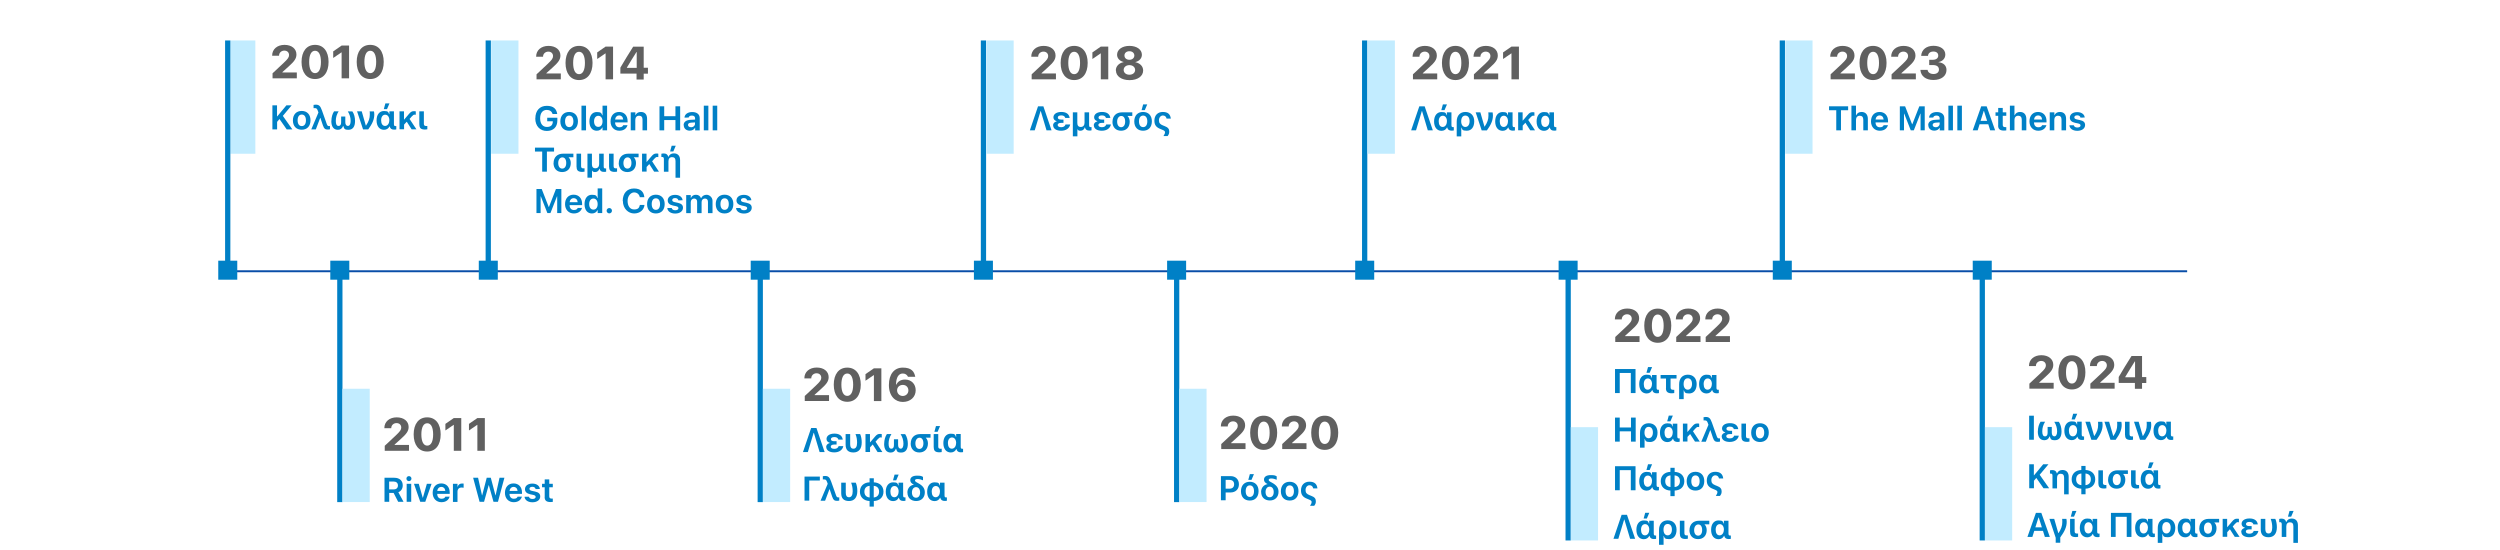 <svg viewBox="0 0 3182 700" version="1.1" xmlns="http://www.w3.org/2000/svg" id="Layer_1">
  
  <defs>
    <style>
      .st0 {
        fill: #094ea8;
      }

      .st1 {
        fill: #606060;
      }

      .st2 {
        fill: #0080c6;
      }

      .st3 {
        fill: #c2ecff;
      }
    </style>
  </defs>
  <rect height="144.2" width="31.8" y="51.5" x="293.2" class="st3"></rect>
  <g>
    <path d="M346.9,93.3l14-13.1c5.6-5.3,7-7.3,7-10.1h0c0-3.4-2.4-5.7-6-5.7s-6.7,2.6-6.7,6.3v.2h-8.8v-.2c0-8.1,6.5-13.6,15.7-13.6s15.2,5,15.2,12.2h0c0,5.1-2.5,8.7-9.9,15.3l-7.9,7.1v.5h18.3v7.5h-30.9v-6.5Z" class="st1"></path>
    <path d="M383.8,78.9h0c0-13.5,6.5-21.8,17.2-21.8s17.2,8.3,17.2,21.7h0c0,13.5-6.5,21.8-17.2,21.8s-17.2-8.4-17.2-21.8ZM408.5,78.9h0c0-9.1-2.7-14.3-7.5-14.3s-7.5,5.2-7.5,14.2h0c0,9.1,2.7,14.3,7.5,14.3s7.5-5.2,7.5-14.3Z" class="st1"></path>
    <path d="M434.8,66.7h-.3l-10.4,7.1v-8.4l10.7-7.4h9.5v41.7h-9.5v-33Z" class="st1"></path>
    <path d="M454,78.9h0c0-13.5,6.5-21.8,17.2-21.8s17.2,8.3,17.2,21.7h0c0,13.5-6.5,21.8-17.2,21.8s-17.2-8.4-17.2-21.8ZM478.8,78.9h0c0-9.1-2.7-14.3-7.5-14.3s-7.5,5.2-7.5,14.2h0c0,9.1,2.7,14.3,7.5,14.3s7.5-5.2,7.5-14.3Z" class="st1"></path>
  </g>
  <g>
    <path d="M346.6,134.1h6v14h.3l11.6-14h6.7l-11.2,13.4,12.1,17.2h-7.2l-9.2-13.2-3,3.6v9.6h-6v-30.6Z" class="st2"></path>
    <path d="M372.8,153.2h0c0-7.4,4.4-12,11.2-12s11.2,4.5,11.2,11.9h0c0,7.5-4.3,12-11.2,12s-11.2-4.5-11.2-11.9ZM389.4,153.2h0c0-4.7-2-7.4-5.3-7.4s-5.3,2.7-5.3,7.3h0c0,4.7,2,7.4,5.3,7.4s5.3-2.7,5.3-7.3Z" class="st2"></path>
    <path d="M411.2,160.2l-3.4-10.1h-.3l-5.5,14.6h-5.8l9.1-21.5-.8-2.3c-1-2.6-1.6-3.3-3.9-3.3s-1.1,0-1.5.2v-4.3c.7-.2,1.8-.3,2.7-.3,4.2,0,5.9,1.5,8,7.4l6.2,17.5c.7,1.8,1.4,2.4,2.7,2.4s.9,0,1.3-.2v4.3c-.7.2-1.6.3-2.7.3-3.3,0-4.9-1.1-6-4.7Z" class="st2"></path>
    <path d="M421.8,153.9h0c0-4.6,1.3-9.1,3.4-12.2h5.8c-2.4,3.8-3.6,7.8-3.6,12.2h0c0,4.3,1.1,6.4,3.5,6.4s3.3-1.8,3.3-4.7v-7.3h5.3v7.3c0,2.9,1.3,4.7,3.3,4.7s3.5-2,3.5-6.3h0c0-4.4-1.2-8.4-3.6-12.2h5.8c2.2,3.1,3.4,7.6,3.4,12.2h0c0,7.2-2.9,11.2-8.4,11.2s-5.3-1.6-6.6-4.9h-.2c-1.2,3.4-3.6,4.9-6.6,4.9-5.5,0-8.4-4-8.4-11.2Z" class="st2"></path>
    <path d="M454.4,141.7h6l5.2,18.1h.3c3.4-5.1,4.8-9.1,4.8-14.1s-.1-2.6-.3-3.9h5.6c.2,1.2.4,2.6.4,3.9,0,6.1-2.3,11.6-7.7,19h-6.6l-7.6-22.9Z" class="st2"></path>
    <path d="M479.3,153.2h0c0-7.3,3.7-11.9,9.4-11.9s5.5,1.5,6.6,4h.3v-3.6h5.8v16.2c0,2,.6,2.6,1.9,2.6s.8,0,1.1-.1v4.3c-.5.2-1.7.3-2.8.3-3,0-4.8-1.2-5.5-3.7v-.4h-.4c-1.1,2.6-3.7,4.3-6.9,4.3-5.8,0-9.5-4.5-9.5-11.9ZM495.6,153.2h0c0-4.3-2.1-7.2-5.3-7.2s-5.2,2.8-5.2,7.1h0c0,4.5,1.9,7.2,5,7.2s5.4-2.9,5.4-7.1ZM488.5,138.9l2-7.3h5.2l-3.1,7.3h-4.1Z" class="st2"></path>
    <path d="M508.4,141.7h5.8v10.5h.2l5.9-6.9c2.4-2.9,3.9-3.8,6.4-3.8s1.8.1,2.5.3v4.3c-.3,0-.9-.2-1.4-.2-1.3,0-2.1.5-3.8,2.4l-2.7,3.1,8.7,13.2h-6.1l-6.2-9.7-3.4,3.7v5.9h-5.8v-22.9Z" class="st2"></path>
    <path d="M533.7,158.6v-16.9h5.8v15.8c0,2,.8,2.9,2.9,2.9s1,0,1.5-.1v4.3c-.7.1-1.7.3-2.8.3-5.3,0-7.3-1.8-7.3-6.3Z" class="st2"></path>
  </g>
  <g>
    <path d="M489.7,567.4l14-13.1c5.6-5.3,7-7.3,7-10.1h0c0-3.4-2.4-5.7-6-5.7s-6.7,2.6-6.7,6.3v.2h-8.8v-.2c0-8.1,6.5-13.6,15.7-13.6s15.2,5,15.2,12.2h0c0,5.1-2.5,8.7-9.9,15.3l-7.9,7.1v.5h18.3v7.5h-30.9v-6.5Z" class="st1"></path>
    <path d="M526.5,553h0c0-13.5,6.5-21.8,17.2-21.8s17.2,8.3,17.2,21.7h0c0,13.5-6.5,21.8-17.2,21.8s-17.2-8.4-17.2-21.8ZM551.3,553h0c0-9.1-2.7-14.3-7.5-14.3s-7.5,5.2-7.5,14.2h0c0,9.1,2.7,14.3,7.5,14.3s7.5-5.2,7.5-14.3Z" class="st1"></path>
    <path d="M577.6,540.8h-.3l-10.4,7.1v-8.4l10.7-7.4h9.5v41.7h-9.5v-33Z" class="st1"></path>
    <path d="M607.6,540.8h-.3l-10.4,7.1v-8.4l10.7-7.4h9.5v41.7h-9.5v-33Z" class="st1"></path>
  </g>
  <g>
    <path d="M489.3,608.1h12.5c6.8,0,10.8,3.7,10.8,9.7h0c0,4.1-2.1,7.4-5.6,8.7l6.6,12.2h-6.8l-5.8-11.3h-5.6v11.3h-6v-30.6ZM501.2,622.9c3.3,0,5.3-1.9,5.3-5h0c0-3.1-2.1-5-5.4-5h-5.8v10h5.9Z" class="st2"></path>
    <path d="M517.3,609.2c0-1.8,1.4-3.2,3.2-3.2s3.2,1.4,3.2,3.2-1.4,3.2-3.2,3.2-3.2-1.4-3.2-3.2ZM517.6,615.8h5.8v22.9h-5.8v-22.9Z" class="st2"></path>
    <path d="M526.8,615.8h6.2l5,17.6h.3l5-17.6h6l-8,22.9h-6.4l-8-22.9Z" class="st2"></path>
    <path d="M550.7,627.3h0c0-7.3,4.3-12,10.9-12s10.8,4.6,10.8,11.5v1.8h-15.9c0,3.9,2.2,6.2,5.5,6.2s4.3-1.4,4.8-2.6h0c0-.1,5.4-.1,5.4-.1v.2c-.8,3.2-3.9,6.9-10.3,6.9s-11.2-4.6-11.2-11.9ZM556.5,624.9h10.3c-.4-3.5-2.4-5.2-5.1-5.2-2.7,0-4.8,1.8-5.2,5.2Z" class="st2"></path>
    <path d="M576.5,615.8h5.8v3.8h.2c.7-2.6,2.7-4.2,5.6-4.2s1.5.1,2,.3v5.1c-.7-.2-1.5-.3-2.5-.3-3.3,0-5.3,2-5.3,5.3v13.1h-5.8v-22.9Z" class="st2"></path>
    <path d="M602.3,608.1h6.2l5,22.4h.2l5.8-22.4h5.2l5.9,22.4h.2l5-22.4h6.2l-8.2,30.6h-5.7l-5.9-21.2h-.2l-5.9,21.2h-5.7l-8.2-30.6Z" class="st2"></path>
    <path d="M642.7,627.3h0c0-7.3,4.3-12,10.9-12s10.8,4.6,10.8,11.5v1.8h-15.9c0,3.9,2.2,6.2,5.5,6.2s4.3-1.4,4.8-2.6h0c0-.1,5.4-.1,5.4-.1v.2c-.8,3.2-3.9,6.9-10.3,6.9s-11.2-4.6-11.2-11.9ZM648.5,624.9h10.3c-.4-3.5-2.4-5.2-5.1-5.2-2.7,0-4.8,1.8-5.2,5.2Z" class="st2"></path>
    <path d="M667.5,632.3h0c0-.1,5.7-.1,5.7-.1h0c.5,1.8,1.9,2.9,4.5,2.9s4.1-1,4.1-2.6h0c0-1.3-.9-2.1-3.2-2.6l-3.8-.8c-4.4-1-6.6-3.1-6.6-6.5h0c0-4.3,3.8-7.1,9.4-7.1s9.3,3,9.5,6.9h0c0,.1-5.4.1-5.4.1h0c-.3-1.7-1.7-2.9-4.1-2.9s-3.7,1-3.7,2.6h0c0,1.3.9,2.1,3.2,2.6l3.8.8c4.7,1,6.7,2.9,6.7,6.3h0c0,4.5-4.1,7.4-9.9,7.4s-9.6-2.8-10.1-6.9Z" class="st2"></path>
    <path d="M693.3,632.5v-12.3h-3.4v-4.4h3.4v-5.6h5.8v5.6h4.5v4.4h-4.5v11.4c0,2.2.9,3,3,3s1.1,0,1.5-.1v4.3c-.7.1-1.7.2-2.9.2-5.2,0-7.5-1.9-7.5-6.5Z" class="st2"></path>
  </g>
  <g>
    <path d="M1024.3,504l14-13.1c5.6-5.3,7-7.3,7-10.1h0c0-3.4-2.4-5.7-6-5.7s-6.7,2.6-6.7,6.3v.2h-8.8v-.2c0-8.1,6.5-13.6,15.7-13.6s15.2,5,15.2,12.2h0c0,5.1-2.5,8.7-9.9,15.3l-7.9,7.1v.5h18.3v7.5h-30.9v-6.5Z" class="st1"></path>
    <path d="M1061.2,489.7h0c0-13.5,6.5-21.8,17.2-21.8s17.2,8.3,17.2,21.7h0c0,13.5-6.5,21.8-17.2,21.8s-17.2-8.4-17.2-21.8ZM1085.9,489.7h0c0-9.1-2.7-14.3-7.5-14.3s-7.5,5.2-7.5,14.2h0c0,9.1,2.7,14.3,7.5,14.3s7.5-5.2,7.5-14.3Z" class="st1"></path>
    <path d="M1112.3,477.5h-.3l-10.4,7.1v-8.4l10.7-7.4h9.5v41.7h-9.5v-33Z" class="st1"></path>
    <path d="M1131.4,490h0c0-13.8,6.8-22.1,17.7-22.1s14.5,4.9,15.8,11.5v.2c0,0-9.3,0-9.3,0v-.2c-1.1-2.3-3.3-4-6.5-4-5.7,0-8.2,5.5-8.6,12.7,0,.4,0,.9,0,1.4h.4c1.6-3.6,5.3-6.4,11-6.4,8.1,0,13.6,5.7,13.6,13.6h0c0,8.7-6.8,14.9-16.4,14.9s-17.7-7.3-17.7-21.5ZM1149,504c4,0,7.2-3,7.2-7h0c0-4.2-3-7.1-7.1-7.1s-7.3,2.9-7.3,6.9h0c0,4.1,3.2,7.2,7.2,7.2Z" class="st1"></path>
  </g>
  <g>
    <path d="M1032.3,544.8h6.9l10.4,30.6h-6.4l-7.3-24.5h-.3l-7.4,24.5h-6.2l10.4-30.6Z" class="st2"></path>
    <path d="M1051.5,569.2h0c0-2.6,1.5-4.5,4.6-5.3v-.3c-2.8-.8-4.1-2.6-4.1-4.9h0c0-4,3.9-6.8,10-6.8s9.8,2.5,10.6,7.3v.3s-5.6,0-5.6,0v-.2c-.6-2-2.2-3-5.1-3s-4.3,1.1-4.3,2.7h0c0,1.6,1.3,2.6,4.3,2.6h2.9v4.2h-2.9c-3,0-4.5,1.1-4.5,2.7h0c0,1.8,1.7,2.8,4.6,2.8s4.7-1.3,5.3-3.2v-.3h6v.3c-1,4.6-5.2,7.7-11.5,7.7s-10.1-2.8-10.1-6.7Z" class="st2"></path>
    <path d="M1076.3,566.1v-13.6h5.8v13c0,3.7,1.3,5.6,4.2,5.6s4.6-2.6,4.6-7.6h0c0-4.1-.6-7.4-2-11h5.9c1.3,2.8,2,6.7,2,10.6h0c0,8.4-3.9,12.8-10.6,12.8s-9.9-3.4-9.9-9.8Z" class="st2"></path>
    <path d="M1101.5,552.5h5.8v10.5h.2l5.9-6.9c2.4-2.9,3.9-3.8,6.4-3.8s1.8.1,2.5.3v4.3c-.3,0-.9-.2-1.4-.2-1.3,0-2.1.5-3.8,2.4l-2.7,3.1,8.7,13.2h-6.1l-6.2-9.7-3.4,3.7v5.9h-5.8v-22.9Z" class="st2"></path>
    <path d="M1125.4,564.7h0c0-4.6,1.3-9.1,3.4-12.2h5.8c-2.4,3.8-3.6,7.8-3.6,12.2h0c0,4.3,1.1,6.4,3.5,6.4s3.3-1.8,3.3-4.7v-7.3h5.3v7.3c0,2.9,1.3,4.7,3.3,4.7s3.5-2,3.5-6.3h0c0-4.4-1.2-8.4-3.6-12.2h5.8c2.2,3.1,3.4,7.6,3.4,12.2h0c0,7.2-2.9,11.2-8.4,11.2s-5.3-1.6-6.6-4.9h-.2c-1.2,3.4-3.6,4.9-6.6,4.9-5.5,0-8.4-4-8.4-11.2Z" class="st2"></path>
    <path d="M1159.2,564.4h0c0-7.2,4.7-11.9,11.9-11.9h13.3v4.6h-6v.2c1.7,1.5,2.7,4.2,2.7,7.1h0c0,7-4.3,11.5-11,11.5s-11-4.5-11-11.5ZM1175.3,564.2h0c0-4.4-1.9-7.1-4.9-7.1s-5.3,2.8-5.3,7.2h0c0,4.4,2,7.1,5.1,7.1s5.1-2.7,5.1-7.1Z" class="st2"></path>
    <path d="M1188.4,569.4v-16.9h5.8v15.8c0,2,.8,2.9,2.9,2.9s1,0,1.5-.1v4.3c-.7.1-1.7.3-2.8.3-5.3,0-7.3-1.8-7.3-6.3ZM1189.3,549.6l2-7.3h5.2l-3.1,7.3h-4.1Z" class="st2"></path>
    <path d="M1200.7,563.9h0c0-7.3,3.7-11.9,9.4-11.9s5.5,1.5,6.6,4h.3v-3.6h5.8v16.2c0,2,.6,2.6,1.9,2.6s.8,0,1.1-.1v4.3c-.5.2-1.7.3-2.8.3-3,0-4.8-1.2-5.5-3.7v-.4h-.4c-1.1,2.6-3.7,4.3-6.9,4.3-5.8,0-9.5-4.5-9.5-11.9ZM1217,564h0c0-4.3-2.1-7.2-5.3-7.2s-5.2,2.8-5.2,7.1h0c0,4.5,1.9,7.2,5,7.2s5.4-2.9,5.4-7.1Z" class="st2"></path>
    <path d="M1024,637.2v-30.6h19.5v5h-13.5v25.6h-6Z" class="st2"></path>
    <path d="M1059.4,632.8l-3.4-10.1h-.3l-5.5,14.6h-5.8l9.1-21.5-.8-2.3c-1-2.6-1.6-3.3-3.9-3.3s-1.1,0-1.5.2v-4.3c.7-.2,1.8-.3,2.7-.3,4.2,0,5.9,1.5,8,7.4l6.2,17.5c.7,1.8,1.4,2.4,2.7,2.4s.9,0,1.3-.2v4.3c-.7.2-1.6.3-2.7.3-3.3,0-4.9-1.1-6-4.7Z" class="st2"></path>
    <path d="M1070.7,627.9v-13.6h5.8v13c0,3.7,1.3,5.6,4.2,5.6s4.6-2.6,4.6-7.6h0c0-4.1-.6-7.4-2-11h5.9c1.3,2.8,2,6.7,2,10.6h0c0,8.4-3.9,12.8-10.6,12.8s-9.9-3.4-9.9-9.8Z" class="st2"></path>
    <path d="M1106.8,637.7c-7.3-.3-12.3-4.8-12.3-11.9h0c0-7.4,5.2-11.7,12.3-11.9v-5.2h5.4v5.2c7.1.3,12.3,4.5,12.3,11.9h0c0,7.1-4.9,11.6-12.3,11.9v7.1h-5.4v-7.1ZM1106.9,618.4c-4.3.3-6.7,3-6.7,7.4h0c0,4.3,2.4,7,6.7,7.4v-14.8ZM1118.9,625.8h0c0-4.5-2.5-7.1-6.8-7.4v14.8c4.3-.4,6.8-3.1,6.8-7.4Z" class="st2"></path>
    <path d="M1127.4,625.8h0c0-7.3,3.7-11.9,9.4-11.9s5.5,1.5,6.6,4h.3v-3.6h5.8v16.2c0,2,.6,2.6,1.9,2.6s.8,0,1.1-.1v4.3c-.5.2-1.7.3-2.8.3-3,0-4.8-1.2-5.5-3.7v-.4h-.4c-1.1,2.6-3.7,4.3-6.9,4.3-5.8,0-9.5-4.5-9.5-11.9ZM1143.8,625.8h0c0-4.3-2.1-7.2-5.3-7.2s-5.2,2.8-5.2,7.1h0c0,4.5,1.9,7.2,5,7.2s5.4-2.9,5.4-7.1ZM1136.6,611.4l2-7.3h5.2l-3.1,7.3h-4.1Z" class="st2"></path>
    <path d="M1154.9,627h0c0-5.3,3.2-9.2,8.1-10.1v-.2c-3-1.4-4.4-3.1-4.4-5.6h0c0-3.6,3.2-5.7,8.5-5.7s5.8.6,7.7,1.6v4.3c-2.4-1-4.8-1.6-6.9-1.6s-3.3.6-3.3,1.8h0c0,1.1.8,1.8,4.1,3.5,5.9,3.2,8.4,6.6,8.4,11.7h0c0,6.6-4.4,11-11,11s-11.1-4.1-11.1-10.7ZM1171.1,626.8h0c0-4.2-2.1-6.8-5.2-6.8s-5.2,2.8-5.2,6.8h0c0,4.1,2,6.7,5.2,6.7s5.2-2.5,5.2-6.7Z" class="st2"></path>
    <path d="M1180.1,625.8h0c0-7.3,3.7-11.9,9.4-11.9s5.5,1.5,6.6,4h.3v-3.6h5.8v16.2c0,2,.6,2.6,1.9,2.6s.8,0,1.1-.1v4.3c-.5.2-1.7.3-2.8.3-3,0-4.8-1.2-5.5-3.7v-.4h-.4c-1.1,2.6-3.7,4.3-6.9,4.3-5.8,0-9.5-4.5-9.5-11.9ZM1196.4,625.8h0c0-4.3-2.1-7.2-5.3-7.2s-5.2,2.8-5.2,7.1h0c0,4.5,1.9,7.2,5,7.2s5.4-2.9,5.4-7.1Z" class="st2"></path>
  </g>
  <g>
    <path d="M2055.9,428.9l14-13.1c5.6-5.3,7-7.3,7-10.1h0c0-3.4-2.4-5.7-6-5.7s-6.7,2.6-6.7,6.3v.2h-8.8v-.2c0-8.1,6.5-13.6,15.7-13.6s15.2,5,15.2,12.2h0c0,5.1-2.5,8.7-9.9,15.3l-7.9,7.1v.5h18.3v7.5h-30.9v-6.5Z" class="st1"></path>
    <path d="M2092.8,414.6h0c0-13.5,6.5-21.8,17.2-21.8s17.2,8.3,17.2,21.7h0c0,13.5-6.5,21.8-17.2,21.8s-17.2-8.4-17.2-21.8ZM2117.5,414.6h0c0-9.1-2.7-14.3-7.5-14.3s-7.5,5.2-7.5,14.2h0c0,9.1,2.7,14.3,7.5,14.3s7.5-5.2,7.5-14.3Z" class="st1"></path>
    <path d="M2133.5,428.9l14-13.1c5.6-5.3,7-7.3,7-10.1h0c0-3.4-2.4-5.7-6-5.7s-6.7,2.6-6.7,6.3v.2h-8.8v-.2c0-8.1,6.5-13.6,15.7-13.6s15.2,5,15.2,12.2h0c0,5.1-2.5,8.7-9.9,15.3l-7.9,7.1v.5h18.3v7.5h-30.9v-6.5Z" class="st1"></path>
    <path d="M2171,428.9l14-13.1c5.6-5.3,7-7.3,7-10.1h0c0-3.4-2.4-5.7-6-5.7s-6.7,2.6-6.7,6.3v.2h-8.8v-.2c0-8.1,6.5-13.6,15.7-13.6s15.2,5,15.2,12.2h0c0,5.1-2.5,8.7-9.9,15.3l-7.9,7.1v.5h18.3v7.5h-30.9v-6.5Z" class="st1"></path>
  </g>
  <g>
    <path d="M2075.7,500.3v-25.6h-14.1v25.6h-6v-30.6h26.1v30.6h-6Z" class="st2"></path>
    <path d="M2086.4,488.8h0c0-7.3,3.7-11.9,9.4-11.9s5.5,1.5,6.6,4h.3v-3.6h5.8v16.2c0,2,.6,2.6,1.9,2.6s.8,0,1.1-.1v4.3c-.5.2-1.7.3-2.8.3-3,0-4.8-1.2-5.5-3.7v-.4h-.4c-1.1,2.6-3.7,4.3-6.9,4.3-5.8,0-9.5-4.5-9.5-11.9ZM2102.7,488.9h0c0-4.3-2.1-7.2-5.3-7.2s-5.2,2.8-5.2,7.1h0c0,4.5,1.9,7.2,5,7.2s5.4-2.9,5.4-7.1ZM2095.6,474.5l2-7.3h5.2l-3.1,7.3h-4.1Z" class="st2"></path>
    <path d="M2120.5,494.1v-12.3h-6.9v-4.5h20.3v4.5h-7.6v11.3c0,2,.9,3,3,3s1.3,0,1.7,0v4.2c-.7.1-1.8.3-3,.3-5.3,0-7.6-1.9-7.6-6.4Z" class="st2"></path>
    <path d="M2137.2,489.1c0-7.6,4.3-12.2,11.1-12.2s11.2,4.6,11.2,11.9h0c0,7.5-3.7,12-9.5,12s-5.6-1.5-6.8-4.1h-.2v11.3h-5.8v-18.8ZM2153.6,488.7h0c0-4.6-2.1-7.2-5.4-7.2s-5.3,2.7-5.3,7.4h0c0,4.4,2.2,7.1,5.3,7.1s5.4-2.7,5.4-7.3Z" class="st2"></path>
    <path d="M2162.6,488.8h0c0-7.3,3.7-11.9,9.4-11.9s5.5,1.5,6.6,4h.3v-3.6h5.8v16.2c0,2,.6,2.6,1.9,2.6s.8,0,1.1-.1v4.3c-.5.2-1.7.3-2.8.3-3,0-4.8-1.2-5.5-3.7v-.4h-.4c-1.1,2.6-3.7,4.3-6.9,4.3-5.8,0-9.5-4.5-9.5-11.9ZM2178.9,488.9h0c0-4.3-2.1-7.2-5.3-7.2s-5.2,2.8-5.2,7.1h0c0,4.5,1.9,7.2,5,7.2s5.4-2.9,5.4-7.1Z" class="st2"></path>
    <path d="M2055.6,531.5h6v12.6h14.3v-12.6h6v30.6h-6v-13.1h-14.3v13.1h-6v-30.6Z" class="st2"></path>
    <path d="M2087.4,550.9c0-7.6,4.3-12.2,11.1-12.2s11.2,4.6,11.2,11.9h0c0,7.5-3.7,12-9.5,12s-5.6-1.5-6.8-4.1h-.2v11.3h-5.8v-18.8ZM2103.8,550.5h0c0-4.6-2.1-7.2-5.4-7.2s-5.3,2.7-5.3,7.4h0c0,4.4,2.2,7.1,5.3,7.1s5.4-2.7,5.4-7.3Z" class="st2"></path>
    <path d="M2112.8,550.7h0c0-7.3,3.7-11.9,9.4-11.9s5.5,1.5,6.6,4h.3v-3.6h5.8v16.2c0,2,.6,2.6,1.9,2.6s.8,0,1.1-.1v4.3c-.5.2-1.7.3-2.8.3-3,0-4.8-1.2-5.5-3.7v-.4h-.4c-1.1,2.6-3.7,4.3-6.9,4.3-5.8,0-9.5-4.5-9.5-11.9ZM2129.1,550.7h0c0-4.3-2.1-7.2-5.3-7.2s-5.2,2.8-5.2,7.1h0c0,4.5,1.9,7.2,5,7.2s5.4-2.9,5.4-7.1ZM2122,536.3l2-7.3h5.2l-3.1,7.3h-4.1Z" class="st2"></path>
    <path d="M2141.9,539.2h5.8v10.5h.2l5.9-6.9c2.4-2.9,3.9-3.8,6.4-3.8s1.8.1,2.5.3v4.3c-.3,0-.9-.2-1.4-.2-1.3,0-2.1.5-3.8,2.4l-2.7,3.1,8.7,13.2h-6.1l-6.2-9.7-3.4,3.7v5.9h-5.8v-22.9Z" class="st2"></path>
    <path d="M2180.4,557.7l-3.4-10.1h-.3l-5.5,14.6h-5.8l9.1-21.5-.8-2.3c-1-2.6-1.6-3.3-3.9-3.3s-1.1,0-1.5.2v-4.3c.7-.2,1.8-.3,2.7-.3,4.2,0,5.9,1.5,8,7.4l6.2,17.5c.7,1.8,1.4,2.4,2.7,2.4s.9,0,1.3-.2v4.3c-.7.2-1.6.3-2.7.3-3.3,0-4.9-1.1-6-4.7Z" class="st2"></path>
    <path d="M2191.3,555.9h0c0-2.6,1.5-4.5,4.6-5.3v-.3c-2.8-.8-4.1-2.6-4.1-4.9h0c0-4,3.9-6.8,10-6.8s9.8,2.5,10.6,7.3v.3s-5.6,0-5.6,0v-.2c-.6-2-2.2-3-5.1-3s-4.3,1.1-4.3,2.7h0c0,1.6,1.3,2.6,4.3,2.6h2.9v4.2h-2.9c-3,0-4.5,1.1-4.5,2.7h0c0,1.8,1.7,2.8,4.6,2.8s4.7-1.3,5.3-3.2v-.3h6v.3c-1,4.6-5.2,7.7-11.5,7.7s-10.1-2.8-10.1-6.7Z" class="st2"></path>
    <path d="M2216.5,556.1v-16.9h5.8v15.8c0,2,.8,2.9,2.9,2.9s1,0,1.5-.1v4.3c-.7.1-1.7.3-2.8.3-5.3,0-7.3-1.8-7.3-6.3Z" class="st2"></path>
    <path d="M2228.9,550.7h0c0-7.4,4.4-12,11.2-12s11.2,4.5,11.2,11.9h0c0,7.5-4.3,12-11.2,12s-11.2-4.5-11.2-11.9ZM2245.5,550.7h0c0-4.7-2-7.4-5.3-7.4s-5.3,2.7-5.3,7.3h0c0,4.7,2,7.4,5.3,7.4s5.3-2.7,5.3-7.3Z" class="st2"></path>
    <path d="M2075.7,624v-25.6h-14.1v25.6h-6v-30.6h26.1v30.6h-6Z" class="st2"></path>
    <path d="M2086.4,612.5h0c0-7.3,3.7-11.9,9.4-11.9s5.5,1.5,6.6,4h.3v-3.6h5.8v16.2c0,2,.6,2.6,1.9,2.6s.8,0,1.1-.1v4.3c-.5.2-1.7.3-2.8.3-3,0-4.8-1.2-5.5-3.7v-.4h-.4c-1.1,2.6-3.7,4.3-6.9,4.3-5.8,0-9.5-4.5-9.5-11.9ZM2102.7,612.5h0c0-4.3-2.1-7.2-5.3-7.2s-5.2,2.8-5.2,7.1h0c0,4.5,1.9,7.2,5,7.2s5.4-2.9,5.4-7.1ZM2095.6,598.2l2-7.3h5.2l-3.1,7.3h-4.1Z" class="st2"></path>
    <path d="M2126.1,624.4c-7.3-.3-12.3-4.8-12.3-11.9h0c0-7.4,5.2-11.7,12.3-11.9v-5.2h5.4v5.2c7.1.3,12.3,4.5,12.3,11.9h0c0,7.1-4.9,11.6-12.3,11.9v7.1h-5.4v-7.1ZM2126.2,605.1c-4.3.3-6.7,3-6.7,7.4h0c0,4.3,2.4,7,6.7,7.4v-14.8ZM2138.2,612.5h0c0-4.5-2.5-7.1-6.8-7.4v14.8c4.3-.4,6.8-3.1,6.8-7.4Z" class="st2"></path>
    <path d="M2146.8,612.5h0c0-7.4,4.4-12,11.2-12s11.2,4.5,11.2,11.9h0c0,7.5-4.3,12-11.2,12s-11.2-4.5-11.2-11.9ZM2163.3,612.5h0c0-4.7-2-7.4-5.3-7.4s-5.3,2.7-5.3,7.3h0c0,4.7,2,7.4,5.3,7.4s5.3-2.7,5.3-7.3Z" class="st2"></path>
    <path d="M2186,626.6c0-1.5-.8-2.4-3.7-3.5l-1.9-.8c-5.6-2.1-8-5.2-8-10.7h0c0-6.8,4.2-11.1,10.7-11.1s9.5,3,10.2,8.3v.2s-5.4,0-5.4,0v-.2c-.6-2.4-2.2-3.8-4.7-3.8s-5,2.3-5,6.1h0c0,3.5,1.4,5.1,5.2,6.6l1.8.7c4.6,1.7,6.1,3.8,6.1,6.9s-.7,3.9-2.1,5.9h-5.3c1.4-2.1,2-3.4,2-4.8Z" class="st2"></path>
    <path d="M2063.9,655.2h6.9l10.4,30.6h-6.4l-7.3-24.5h-.3l-7.4,24.5h-6.2l10.4-30.6Z" class="st2"></path>
    <path d="M2082.8,674.3h0c0-7.3,3.7-11.9,9.4-11.9s5.5,1.5,6.6,4h.3v-3.6h5.8v16.2c0,2,.6,2.6,1.9,2.6s.8,0,1.1-.1v4.3c-.5.2-1.7.3-2.8.3-3,0-4.8-1.2-5.5-3.7v-.4h-.4c-1.1,2.6-3.7,4.3-6.9,4.3-5.8,0-9.5-4.5-9.5-11.9ZM2099.2,674.3h0c0-4.3-2.1-7.2-5.3-7.2s-5.2,2.8-5.2,7.1h0c0,4.5,1.9,7.2,5,7.2s5.4-2.9,5.4-7.1ZM2092,660l2-7.3h5.2l-3.1,7.3h-4.1Z" class="st2"></path>
    <path d="M2111.6,674.5c0-7.6,4.3-12.2,11.1-12.2s11.2,4.6,11.2,11.9h0c0,7.5-3.7,12-9.5,12s-5.6-1.5-6.8-4.1h-.2v11.3h-5.8v-18.8ZM2128,674.1h0c0-4.6-2.1-7.2-5.4-7.2s-5.3,2.7-5.3,7.4h0c0,4.4,2.2,7.1,5.3,7.1s5.4-2.7,5.4-7.3Z" class="st2"></path>
    <path d="M2138.1,679.7v-16.9h5.8v15.8c0,2,.8,2.9,2.9,2.9s1,0,1.5-.1v4.3c-.7.1-1.7.3-2.8.3-5.3,0-7.3-1.8-7.3-6.3Z" class="st2"></path>
    <path d="M2150.4,674.7h0c0-7.2,4.7-11.9,11.9-11.9h13.3v4.6h-6v.2c1.7,1.5,2.7,4.2,2.7,7.1h0c0,7-4.3,11.5-11,11.5s-11-4.5-11-11.5ZM2166.5,674.6h0c0-4.4-1.9-7.1-4.9-7.1s-5.3,2.8-5.3,7.2h0c0,4.4,2,7.1,5.1,7.1s5.1-2.7,5.1-7.1Z" class="st2"></path>
    <path d="M2177.9,674.3h0c0-7.3,3.7-11.9,9.4-11.9s5.5,1.5,6.6,4h.3v-3.6h5.8v16.2c0,2,.6,2.6,1.9,2.6s.8,0,1.1-.1v4.3c-.5.2-1.7.3-2.8.3-3,0-4.8-1.2-5.5-3.7v-.4h-.4c-1.1,2.6-3.7,4.3-6.9,4.3-5.8,0-9.5-4.5-9.5-11.9ZM2194.2,674.3h0c0-4.3-2.1-7.2-5.3-7.2s-5.2,2.8-5.2,7.1h0c0,4.5,1.9,7.2,5,7.2s5.4-2.9,5.4-7.1Z" class="st2"></path>
  </g>
  <g>
    <path d="M682.9,94.6l14-13.1c5.6-5.3,7-7.3,7-10.1h0c0-3.4-2.4-5.7-6-5.7s-6.7,2.6-6.7,6.3v.2h-8.8v-.2c0-8.1,6.5-13.6,15.7-13.6s15.2,5,15.2,12.2h0c0,5.1-2.5,8.7-9.9,15.3l-7.9,7.1v.5h18.3v7.5h-30.9v-6.5Z" class="st1"></path>
    <path d="M719.8,80.2h0c0-13.5,6.5-21.8,17.2-21.8s17.2,8.3,17.2,21.7h0c0,13.5-6.5,21.8-17.2,21.8s-17.2-8.4-17.2-21.8ZM744.5,80.2h0c0-9.1-2.7-14.3-7.5-14.3s-7.5,5.2-7.5,14.2h0c0,9.1,2.7,14.3,7.5,14.3s7.5-5.2,7.5-14.3Z" class="st1"></path>
    <path d="M770.8,68h-.3l-10.4,7.1v-8.4l10.7-7.4h9.5v41.7h-9.5v-33Z" class="st1"></path>
    <path d="M810.2,93.7h-20.6v-7.6c2.6-4.7,13.5-22.4,16.3-26.7h13.4v26.8h5.4v7.6h-5.4v7.4h-9.1v-7.4ZM810.4,86.4v-20.2h-.3c-1.9,3-10.4,16.5-12.2,19.8v.4h12.5Z" class="st1"></path>
  </g>
  <g>
    <path d="M681.4,150.6h0c0-9.8,5.6-15.9,14.5-15.9s12.3,4.2,13.3,10.1v.3c0,0-5.9,0-5.9,0v-.2c-1.1-3.2-3.7-5-7.4-5-5.2,0-8.4,4-8.4,10.7h0c0,6.9,3.3,11,8.6,11s7.4-2.7,7.5-6.7v-.5s-7.1,0-7.1,0v-4.5h12.9v3.6c0,8.2-5.1,13.2-13.5,13.2s-14.6-6.1-14.6-16Z" class="st2"></path>
    <path d="M713.2,154.5h0c0-7.4,4.4-12,11.2-12s11.2,4.5,11.2,11.9h0c0,7.5-4.3,12-11.2,12s-11.2-4.5-11.2-11.9ZM729.8,154.5h0c0-4.7-2-7.4-5.3-7.4s-5.3,2.7-5.3,7.3h0c0,4.7,2,7.4,5.3,7.4s5.3-2.7,5.3-7.3Z" class="st2"></path>
    <path d="M740.1,134.5h5.8v31.4h-5.8v-31.4Z" class="st2"></path>
    <path d="M750.2,154.5h0c0-7.4,3.6-11.9,9.4-11.9s5.8,1.6,7,4.2h.3v-12.3h5.8v31.4h-5.8v-3.7h-.3c-1.2,2.6-3.7,4.2-7,4.2-5.8,0-9.4-4.5-9.4-11.9ZM766.9,154.5h0c0-4.4-2.2-7.1-5.4-7.1s-5.4,2.7-5.4,7h0c0,4.4,2.1,7.1,5.4,7.1s5.4-2.7,5.4-7Z" class="st2"></path>
    <path d="M777.1,154.5h0c0-7.3,4.3-12,10.9-12s10.8,4.6,10.8,11.5v1.8h-15.9c0,3.9,2.2,6.2,5.5,6.2s4.3-1.4,4.8-2.6h0c0-.1,5.4-.1,5.4-.1v.2c-.8,3.2-3.9,6.9-10.3,6.9s-11.2-4.6-11.2-11.9ZM782.9,152.1h10.3c-.4-3.5-2.4-5.2-5.1-5.2-2.7,0-4.8,1.8-5.2,5.2Z" class="st2"></path>
    <path d="M802.9,143h5.8v3.6h.2c1.1-2.5,3.4-4.1,6.8-4.1,5.1,0,7.9,3.2,7.9,8.6v14.8h-5.8v-13.6c0-3.3-1.4-5-4.4-5s-4.8,2.1-4.8,5.3v13.3h-5.8v-22.9Z" class="st2"></path>
    <path d="M839.4,135.3h6v12.6h14.3v-12.6h6v30.6h-6v-13.1h-14.3v13.1h-6v-30.6Z" class="st2"></path>
    <path d="M870.1,159.4h0c0-4.2,3.2-6.6,8.8-6.9l5.8-.3v-1.7c0-2.1-1.4-3.4-4-3.4s-3.8,1-4.2,2.5h0c0,.1-5.3.1-5.3.1v-.2c.4-4.1,4.1-6.9,9.9-6.9s9.5,2.9,9.5,7.7v15.7h-5.8v-3.3h-.2c-1.3,2.3-3.7,3.6-6.7,3.6-4.5,0-7.6-2.8-7.6-6.9ZM879.5,162c3,0,5.1-1.9,5.1-4.5v-1.7l-4.9.3c-2.7.2-4,1.2-4,2.9h0c0,1.8,1.5,2.9,3.8,2.9Z" class="st2"></path>
    <path d="M895.8,134.5h5.8v31.4h-5.8v-31.4Z" class="st2"></path>
    <path d="M907.1,134.5h5.8v31.4h-5.8v-31.4Z" class="st2"></path>
    <path d="M690,192.9h-9.1v-5h24.3v5h-9.1v25.6h-6v-25.6Z" class="st2"></path>
    <path d="M704.6,207.5h0c0-7.2,4.7-11.9,11.9-11.9h13.3v4.6h-6v.2c1.7,1.5,2.7,4.2,2.7,7.1h0c0,7-4.3,11.5-11,11.5s-11-4.5-11-11.5ZM720.7,207.4h0c0-4.4-1.9-7.1-4.9-7.1s-5.3,2.8-5.3,7.2h0c0,4.4,2,7.1,5.1,7.1s5.1-2.7,5.1-7.1Z" class="st2"></path>
    <path d="M733.8,212.5v-16.9h5.8v15.8c0,2,.8,2.9,2.9,2.9s1,0,1.5-.1v4.3c-.7.1-1.7.3-2.8.3-5.3,0-7.3-1.8-7.3-6.3Z" class="st2"></path>
    <path d="M747.6,195.6h5.8v13.5c0,3.3,1.4,5.1,4.4,5.1s4.8-2.1,4.8-5.3v-13.3h5.8v16.2c0,2,.6,2.6,1.9,2.6s.9,0,1.2-.2v4.3c-.6.2-1.7.3-2.7.3-3.2,0-4.9-1.1-5.6-3.8v-.3h-.3c-.8,2.7-2.7,4.3-5.4,4.3s-3.1-.7-3.8-1.9h-.2v9h-5.8v-30.5Z" class="st2"></path>
    <path d="M775.2,212.5v-16.9h5.8v15.8c0,2,.8,2.9,2.9,2.9s1,0,1.5-.1v4.3c-.7.1-1.7.3-2.8.3-5.3,0-7.3-1.8-7.3-6.3Z" class="st2"></path>
    <path d="M787.6,207.5h0c0-7.2,4.7-11.9,11.9-11.9h13.3v4.6h-6v.2c1.7,1.5,2.7,4.2,2.7,7.1h0c0,7-4.3,11.5-11,11.5s-11-4.5-11-11.5ZM803.7,207.4h0c0-4.4-1.9-7.1-4.9-7.1s-5.3,2.8-5.3,7.2h0c0,4.4,2,7.1,5.1,7.1s5.1-2.7,5.1-7.1Z" class="st2"></path>
    <path d="M817.1,195.6h5.8v10.5h.2l5.9-6.9c2.4-2.9,3.9-3.8,6.4-3.8s1.8.1,2.5.3v4.3c-.3,0-.9-.2-1.4-.2-1.3,0-2.1.5-3.8,2.4l-2.7,3.1,8.7,13.2h-6.1l-6.2-9.7-3.4,3.7v5.9h-5.8v-22.9Z" class="st2"></path>
    <path d="M859.8,205.1c0-3.4-1.3-5.1-4.4-5.1s-4.6,2.1-4.6,5.3v13.3h-5.8v-16.2c0-1.8-.7-2.6-2-2.6s-.9,0-1.2.2v-4.3c.7-.2,1.8-.4,2.9-.4,3.1,0,5,1.2,5.8,4v.3h.3c1.2-2.8,3.5-4.4,6.9-4.4,5.1,0,7.9,3.2,7.9,8.6v22.4h-5.8v-21ZM852.9,192.8l2-7.3h5.2l-3.1,7.3h-4.1Z" class="st2"></path>
    <path d="M682.6,240.6h6.9l8.9,22.8h.3l8.9-22.8h6.9v30.6h-5.3v-21.2h-.3l-8.3,21.2h-3.9l-8.3-21.2h-.3v21.2h-5.3v-30.6Z" class="st2"></path>
    <path d="M719.2,259.8h0c0-7.3,4.3-12,10.9-12s10.8,4.6,10.8,11.5v1.8h-15.9c0,3.9,2.2,6.2,5.5,6.2s4.3-1.4,4.8-2.6h0c0-.1,5.4-.1,5.4-.1v.2c-.8,3.2-3.9,6.9-10.3,6.9s-11.2-4.6-11.2-11.9ZM725,257.4h10.3c-.4-3.5-2.4-5.2-5.1-5.2-2.7,0-4.8,1.8-5.2,5.2Z" class="st2"></path>
    <path d="M744,259.8h0c0-7.4,3.6-11.9,9.4-11.9s5.8,1.6,7,4.2h.3v-12.3h5.8v31.4h-5.8v-3.7h-.3c-1.2,2.6-3.7,4.2-7,4.2-5.8,0-9.4-4.5-9.4-11.9ZM760.7,259.8h0c0-4.4-2.2-7.1-5.4-7.1s-5.4,2.7-5.4,7h0c0,4.4,2.1,7.1,5.4,7.1s5.4-2.7,5.4-7Z" class="st2"></path>
    <path d="M772.1,268.2c0-1.9,1.5-3.4,3.4-3.4s3.4,1.5,3.4,3.4-1.5,3.4-3.4,3.4-3.4-1.5-3.4-3.4Z" class="st2"></path>
    <path d="M792.6,255.9h0c0-9.9,5.5-16,14.3-16s12.5,4.5,13.2,10.9v.2h-5.8v-.3c-.8-3.5-3.5-5.8-7.3-5.8s-8.2,4.2-8.2,10.8h0c0,6.7,3.2,10.9,8.3,10.9s6.5-2.1,7.3-5.6v-.2h5.9v.2c-.7,6.3-5.9,10.7-13.2,10.7s-14.3-6.1-14.3-15.9Z" class="st2"></path>
    <path d="M823.6,259.8h0c0-7.4,4.4-12,11.2-12s11.2,4.5,11.2,11.9h0c0,7.5-4.3,12-11.2,12s-11.2-4.5-11.2-11.9ZM840.1,259.8h0c0-4.7-2-7.4-5.3-7.4s-5.3,2.7-5.3,7.3h0c0,4.7,2,7.4,5.3,7.4s5.3-2.7,5.3-7.3Z" class="st2"></path>
    <path d="M849.2,264.8h0c0-.1,5.7-.1,5.7-.1h0c.5,1.8,1.9,2.9,4.5,2.9s4.1-1,4.1-2.6h0c0-1.3-.9-2.1-3.2-2.6l-3.8-.8c-4.4-1-6.6-3.1-6.6-6.5h0c0-4.3,3.8-7.1,9.4-7.1s9.3,3,9.5,6.9h0c0,.1-5.4.1-5.4.1h0c-.3-1.7-1.7-2.9-4.1-2.9s-3.7,1-3.7,2.6h0c0,1.3.9,2.1,3.2,2.6l3.8.8c4.7,1,6.7,2.9,6.7,6.3h0c0,4.5-4.1,7.4-9.9,7.4s-9.6-2.8-10.1-6.9Z" class="st2"></path>
    <path d="M873.4,248.3h5.8v3.7h.2c1-2.6,3.3-4.1,6.4-4.1s5.5,1.6,6.4,4.4h.2c1.1-2.7,3.8-4.4,7-4.4s7.5,3,7.5,7.7v15.7h-5.8v-14.3c0-2.8-1.3-4.3-3.9-4.3s-4.2,1.9-4.2,4.5v14.1h-5.7v-14.6c0-2.5-1.5-4-3.9-4s-4.2,2-4.2,4.7v13.9h-5.8v-22.9Z" class="st2"></path>
    <path d="M911,259.8h0c0-7.4,4.4-12,11.2-12s11.2,4.5,11.2,11.9h0c0,7.5-4.3,12-11.2,12s-11.2-4.5-11.2-11.9ZM927.6,259.8h0c0-4.7-2-7.4-5.3-7.4s-5.3,2.7-5.3,7.3h0c0,4.7,2,7.4,5.3,7.4s5.3-2.7,5.3-7.3Z" class="st2"></path>
    <path d="M936.7,264.8h0c0-.1,5.7-.1,5.7-.1h0c.5,1.8,1.9,2.9,4.5,2.9s4.1-1,4.1-2.6h0c0-1.3-.9-2.1-3.2-2.6l-3.8-.8c-4.4-1-6.6-3.1-6.6-6.5h0c0-4.3,3.8-7.1,9.4-7.1s9.3,3,9.5,6.9h0c0,.1-5.4.1-5.4.1h0c-.3-1.7-1.7-2.9-4.1-2.9s-3.7,1-3.7,2.6h0c0,1.3.9,2.1,3.2,2.6l3.8.8c4.7,1,6.7,2.9,6.7,6.3h0c0,4.5-4.1,7.4-9.9,7.4s-9.6-2.8-10.1-6.9Z" class="st2"></path>
  </g>
  <rect height="2.5" width="2499.2" y="344" x="284.6" class="st0"></rect>
  <g>
    <rect height="24.2" width="24.2" y="331.8" x="277.8" class="st2"></rect>
    <rect height="295.1" width="6.7" y="51.5" x="286.5" class="st2"></rect>
  </g>
  <g>
    <rect height="24.2" width="24.2" y="331.8" x="609.4" class="st2"></rect>
    <rect height="295.1" width="6.7" y="51.5" x="618.1" class="st2"></rect>
  </g>
  <g>
    <rect height="24.2" width="24.2" y="331.8" x="420.4" class="st2"></rect>
    <rect height="295.1" width="6.7" y="344" x="429.2" class="st2"></rect>
  </g>
  <g>
    <rect height="24.2" width="24.2" y="331.8" x="955.5" class="st2"></rect>
    <rect height="295.1" width="6.7" y="344" x="964.3" class="st2"></rect>
  </g>
  <rect height="144.2" width="34.7" y="51.5" x="625.2" class="st3"></rect>
  <g>
    <path d="M1313.1,94.6l14-13.1c5.6-5.3,7-7.3,7-10.1h0c0-3.4-2.4-5.7-6-5.7s-6.7,2.6-6.7,6.3v.2h-8.8v-.2c0-8.1,6.5-13.6,15.7-13.6s15.2,5,15.2,12.2h0c0,5.1-2.5,8.7-9.9,15.3l-7.9,7.1v.5h18.3v7.5h-30.9v-6.5Z" class="st1"></path>
    <path d="M1350,80.2h0c0-13.5,6.5-21.8,17.2-21.8s17.2,8.3,17.2,21.7h0c0,13.5-6.5,21.8-17.2,21.8s-17.2-8.4-17.2-21.8ZM1374.7,80.2h0c0-9.1-2.7-14.3-7.5-14.3s-7.5,5.2-7.5,14.2h0c0,9.1,2.7,14.3,7.5,14.3s7.5-5.2,7.5-14.3Z" class="st1"></path>
    <path d="M1401.1,68h-.3l-10.4,7.1v-8.4l10.7-7.4h9.5v41.7h-9.5v-33Z" class="st1"></path>
    <path d="M1420.2,89.7h0c0-5.5,4.2-9.5,9.9-10.6v-.2c-4.9-1.2-8.3-4.7-8.3-9.2h0c0-6.6,6.5-11.3,15.8-11.3s15.8,4.7,15.8,11.3h0c0,4.6-3.4,8.1-8.3,9.3v.2c5.7,1.1,9.9,5,9.9,10.5h0c0,7.3-7,12.3-17.3,12.3s-17.3-5-17.3-12.2ZM1444.8,89.1h0c0-3.6-3-6.2-7.3-6.2s-7.3,2.6-7.3,6.1h0c0,3.6,3,6.1,7.3,6.1s7.3-2.5,7.3-6.1ZM1443.8,70.7h0c0-3.3-2.6-5.5-6.3-5.5s-6.3,2.2-6.3,5.4h0c0,3.3,2.6,5.5,6.3,5.5s6.3-2.3,6.3-5.5Z" class="st1"></path>
  </g>
  <g>
    <path d="M1321.1,135.3h6.9l10.4,30.6h-6.4l-7.3-24.5h-.3l-7.4,24.5h-6.2l10.4-30.6Z" class="st2"></path>
    <path d="M1340.3,159.8h0c0-2.6,1.5-4.5,4.6-5.3v-.3c-2.8-.8-4.1-2.6-4.1-4.9h0c0-4,3.9-6.8,10-6.8s9.8,2.5,10.6,7.3v.3s-5.6,0-5.6,0v-.2c-.6-2-2.2-3-5.1-3s-4.3,1.1-4.3,2.7h0c0,1.6,1.3,2.6,4.3,2.6h2.9v4.2h-2.9c-3,0-4.5,1.1-4.5,2.7h0c0,1.8,1.7,2.8,4.6,2.8s4.7-1.3,5.3-3.2v-.3h6v.3c-1,4.6-5.2,7.7-11.5,7.7s-10.1-2.8-10.1-6.7Z" class="st2"></path>
    <path d="M1365.4,143h5.8v13.5c0,3.3,1.4,5.1,4.4,5.1s4.8-2.1,4.8-5.3v-13.3h5.8v16.2c0,2,.6,2.6,1.9,2.6s.9,0,1.2-.2v4.3c-.6.2-1.7.3-2.7.3-3.2,0-4.9-1.1-5.6-3.8v-.3h-.3c-.8,2.7-2.7,4.3-5.4,4.3s-3.1-.7-3.8-1.9h-.2v9h-5.8v-30.5Z" class="st2"></path>
    <path d="M1392.1,159.8h0c0-2.6,1.5-4.5,4.6-5.3v-.3c-2.8-.8-4.1-2.6-4.1-4.9h0c0-4,3.9-6.8,10-6.8s9.8,2.5,10.6,7.3v.3s-5.6,0-5.6,0v-.2c-.6-2-2.2-3-5.1-3s-4.3,1.1-4.3,2.7h0c0,1.6,1.3,2.6,4.3,2.6h2.9v4.2h-2.9c-3,0-4.5,1.1-4.5,2.7h0c0,1.8,1.7,2.8,4.6,2.8s4.7-1.3,5.3-3.2v-.3h6v.3c-1,4.6-5.2,7.7-11.5,7.7s-10.1-2.8-10.1-6.7Z" class="st2"></path>
    <path d="M1416,154.9h0c0-7.2,4.7-11.9,11.9-11.9h13.3v4.6h-6v.2c1.7,1.5,2.7,4.2,2.7,7.1h0c0,7-4.3,11.5-11,11.5s-11-4.5-11-11.5ZM1432.1,154.7h0c0-4.4-1.9-7.1-4.9-7.1s-5.3,2.8-5.3,7.2h0c0,4.4,2,7.1,5.1,7.1s5.1-2.7,5.1-7.1Z" class="st2"></path>
    <path d="M1443.7,154.5h0c0-7.4,4.4-12,11.2-12s11.2,4.5,11.2,11.9h0c0,7.5-4.3,12-11.2,12s-11.2-4.5-11.2-11.9ZM1460.3,154.5h0c0-4.7-2-7.4-5.3-7.4s-5.3,2.7-5.3,7.3h0c0,4.7,2,7.4,5.3,7.4s5.3-2.7,5.3-7.3ZM1453,140.2l2-7.3h5.2l-3.1,7.3h-4.1Z" class="st2"></path>
    <path d="M1482.9,168.6c0-1.5-.8-2.4-3.7-3.5l-1.9-.8c-5.6-2.1-8-5.2-8-10.7h0c0-6.8,4.2-11.1,10.7-11.1s9.5,3,10.2,8.3v.2s-5.4,0-5.4,0v-.2c-.6-2.4-2.2-3.8-4.7-3.8s-5,2.3-5,6.1h0c0,3.5,1.4,5.1,5.2,6.6l1.8.7c4.6,1.7,6.1,3.8,6.1,6.9s-.7,3.9-2.1,5.9h-5.3c1.4-2.1,2-3.4,2-4.8Z" class="st2"></path>
  </g>
  <g>
    <rect height="24.2" width="24.2" y="331.8" x="1239.6" class="st2"></rect>
    <rect height="295.1" width="6.7" y="51.5" x="1248.4" class="st2"></rect>
  </g>
  <rect height="144.2" width="34.7" y="51.5" x="1255.5" class="st3"></rect>
  <g>
    <path d="M1798.4,94.6l14-13.1c5.6-5.3,7-7.3,7-10.1h0c0-3.4-2.4-5.7-6-5.7s-6.7,2.6-6.7,6.3v.2h-8.8v-.2c0-8.1,6.5-13.6,15.7-13.6s15.2,5,15.2,12.2h0c0,5.1-2.5,8.7-9.9,15.3l-7.9,7.1v.5h18.3v7.5h-30.9v-6.5Z" class="st1"></path>
    <path d="M1835.3,80.2h0c0-13.5,6.5-21.8,17.2-21.8s17.2,8.3,17.2,21.7h0c0,13.5-6.5,21.8-17.2,21.8s-17.2-8.4-17.2-21.8ZM1860,80.2h0c0-9.1-2.7-14.3-7.5-14.3s-7.5,5.2-7.5,14.2h0c0,9.1,2.7,14.3,7.5,14.3s7.5-5.2,7.5-14.3Z" class="st1"></path>
    <path d="M1876,94.6l14-13.1c5.6-5.3,7-7.3,7-10.1h0c0-3.4-2.4-5.7-6-5.7s-6.7,2.6-6.7,6.3v.2h-8.8v-.2c0-8.1,6.5-13.6,15.7-13.6s15.2,5,15.2,12.2h0c0,5.1-2.5,8.7-9.9,15.3l-7.9,7.1v.5h18.3v7.5h-30.9v-6.5Z" class="st1"></path>
    <path d="M1923.8,68h-.3l-10.4,7.1v-8.4l10.7-7.4h9.5v41.7h-9.5v-33Z" class="st1"></path>
  </g>
  <g>
    <path d="M1806.4,135.3h6.9l10.4,30.6h-6.4l-7.3-24.5h-.3l-7.4,24.5h-6.2l10.4-30.6Z" class="st2"></path>
    <path d="M1825.3,154.5h0c0-7.3,3.7-11.9,9.4-11.9s5.5,1.5,6.6,4h.3v-3.6h5.8v16.2c0,2,.6,2.6,1.9,2.6s.8,0,1.1-.1v4.3c-.5.2-1.7.3-2.8.3-3,0-4.8-1.2-5.5-3.7v-.4h-.4c-1.1,2.6-3.7,4.3-6.9,4.3-5.8,0-9.5-4.5-9.5-11.9ZM1841.7,154.5h0c0-4.3-2.1-7.2-5.3-7.2s-5.2,2.8-5.2,7.1h0c0,4.5,1.9,7.2,5,7.2s5.4-2.9,5.4-7.1ZM1834.5,140.2l2-7.3h5.2l-3.1,7.3h-4.1Z" class="st2"></path>
    <path d="M1854.1,154.7c0-7.6,4.3-12.2,11.1-12.2s11.2,4.6,11.2,11.9h0c0,7.5-3.7,12-9.5,12s-5.6-1.5-6.8-4.1h-.2v11.3h-5.8v-18.8ZM1870.5,154.3h0c0-4.6-2.1-7.2-5.4-7.2s-5.3,2.7-5.3,7.4h0c0,4.4,2.2,7.1,5.3,7.1s5.4-2.7,5.4-7.3Z" class="st2"></path>
    <path d="M1878.2,143h6l5.2,18.1h.3c3.4-5.1,4.8-9.1,4.8-14.1s-.1-2.6-.3-3.9h5.6c.2,1.2.4,2.6.4,3.9,0,6.1-2.3,11.6-7.7,19h-6.6l-7.6-22.9Z" class="st2"></path>
    <path d="M1903.1,154.5h0c0-7.3,3.7-11.9,9.4-11.9s5.5,1.5,6.6,4h.3v-3.6h5.8v16.2c0,2,.6,2.6,1.9,2.6s.8,0,1.1-.1v4.3c-.5.2-1.7.3-2.8.3-3,0-4.8-1.2-5.5-3.7v-.4h-.4c-1.1,2.6-3.7,4.3-6.9,4.3-5.8,0-9.5-4.5-9.5-11.9ZM1919.4,154.5h0c0-4.3-2.1-7.2-5.3-7.2s-5.2,2.8-5.2,7.1h0c0,4.5,1.9,7.2,5,7.2s5.4-2.9,5.4-7.1Z" class="st2"></path>
    <path d="M1932.2,143h5.8v10.5h.2l5.9-6.9c2.4-2.9,3.9-3.8,6.4-3.8s1.8.1,2.5.3v4.3c-.3,0-.9-.2-1.4-.2-1.3,0-2.1.5-3.8,2.4l-2.7,3.1,8.7,13.2h-6.1l-6.2-9.7-3.4,3.7v5.9h-5.8v-22.9Z" class="st2"></path>
    <path d="M1955.8,154.5h0c0-7.3,3.7-11.9,9.4-11.9s5.5,1.5,6.6,4h.3v-3.6h5.8v16.2c0,2,.6,2.6,1.9,2.6s.8,0,1.1-.1v4.3c-.5.2-1.7.3-2.8.3-3,0-4.8-1.2-5.5-3.7v-.4h-.4c-1.1,2.6-3.7,4.3-6.9,4.3-5.8,0-9.5-4.5-9.5-11.9ZM1972.1,154.5h0c0-4.3-2.1-7.2-5.3-7.2s-5.2,2.8-5.2,7.1h0c0,4.5,1.9,7.2,5,7.2s5.4-2.9,5.4-7.1Z" class="st2"></path>
  </g>
  <g>
    <rect height="24.2" width="24.2" y="331.8" x="1724.9" class="st2"></rect>
    <rect height="295.1" width="6.7" y="51.5" x="1733.6" class="st2"></rect>
  </g>
  <rect height="144.2" width="34.7" y="51.5" x="1740.7" class="st3"></rect>
  <g>
    <path d="M2330,94.6l14-13.1c5.6-5.3,7-7.3,7-10.1h0c0-3.4-2.4-5.7-6-5.7s-6.7,2.6-6.7,6.3v.2h-8.8v-.2c0-8.1,6.5-13.6,15.7-13.6s15.2,5,15.2,12.2h0c0,5.1-2.5,8.7-9.9,15.3l-7.9,7.1v.5h18.3v7.5h-30.9v-6.5Z" class="st1"></path>
    <path d="M2366.8,80.2h0c0-13.5,6.5-21.8,17.2-21.8s17.2,8.3,17.2,21.7h0c0,13.5-6.5,21.8-17.2,21.8s-17.2-8.4-17.2-21.8ZM2391.6,80.2h0c0-9.1-2.7-14.3-7.5-14.3s-7.5,5.2-7.5,14.2h0c0,9.1,2.7,14.3,7.5,14.3s7.5-5.2,7.5-14.3Z" class="st1"></path>
    <path d="M2407.6,94.6l14-13.1c5.6-5.3,7-7.3,7-10.1h0c0-3.4-2.4-5.7-6-5.7s-6.7,2.6-6.7,6.3v.2h-8.8v-.2c0-8.1,6.5-13.6,15.7-13.6s15.2,5,15.2,12.2h0c0,5.1-2.5,8.7-9.9,15.3l-7.9,7.1v.5h18.3v7.5h-30.9v-6.5Z" class="st1"></path>
    <path d="M2444.4,89.3v-.4s9.1,0,9.1,0v.3c.4,2.9,3.2,5,7.5,5s6.9-2.3,6.9-5.6h0c0-3.8-2.8-5.8-7.7-5.8h-4.7v-6.7h4.6c4.3,0,6.9-2.1,6.9-5.3h0c0-3.3-2.3-5.2-6.2-5.2s-6.5,2.1-6.8,5.2v.3h-8.7v-.4c.6-7.5,6.6-12.4,15.6-12.4s15.1,4.5,15.1,11.1h0c0,5.3-3.8,8.7-8.7,9.6v.2c6.2.6,10.2,4.2,10.2,9.8h0c0,7.7-6.6,12.8-16.6,12.8s-16-5.1-16.6-12.6Z" class="st1"></path>
  </g>
  <g>
    <path d="M2337.1,140.3h-9.1v-5h24.3v5h-9.1v25.6h-6v-25.6Z" class="st2"></path>
    <path d="M2356.5,134.5h5.8v12.2h.3c1.1-2.7,3.5-4.2,6.8-4.2,5,0,8,3.3,8,8.8v14.6h-5.8v-13.4c0-3.4-1.5-5.2-4.5-5.2s-4.8,2.1-4.8,5.3v13.3h-5.8v-31.4Z" class="st2"></path>
    <path d="M2381.4,154.5h0c0-7.3,4.3-12,10.9-12s10.8,4.6,10.8,11.5v1.8h-15.9c0,3.9,2.2,6.2,5.5,6.2s4.3-1.4,4.8-2.6h0c0-.1,5.4-.1,5.4-.1v.2c-.8,3.2-3.9,6.9-10.3,6.9s-11.2-4.6-11.2-11.9ZM2387.2,152.1h10.3c-.4-3.5-2.4-5.2-5.1-5.2-2.7,0-4.8,1.8-5.2,5.2Z" class="st2"></path>
    <path d="M2417.9,135.3h6.9l8.9,22.8h.3l8.9-22.8h6.9v30.6h-5.3v-21.2h-.3l-8.3,21.2h-3.9l-8.3-21.2h-.3v21.2h-5.3v-30.6Z" class="st2"></path>
    <path d="M2454.2,159.4h0c0-4.2,3.2-6.6,8.8-6.9l5.8-.3v-1.7c0-2.1-1.4-3.4-4-3.4s-3.8,1-4.2,2.5h0c0,.1-5.3.1-5.3.1v-.2c.4-4.1,4.1-6.9,9.9-6.9s9.5,2.9,9.5,7.7v15.7h-5.8v-3.3h-.2c-1.3,2.3-3.7,3.6-6.7,3.6-4.5,0-7.6-2.8-7.6-6.9ZM2463.7,162c3,0,5.1-1.9,5.1-4.5v-1.7l-4.9.3c-2.7.2-4,1.2-4,2.9h0c0,1.8,1.5,2.9,3.8,2.9Z" class="st2"></path>
    <path d="M2479.9,134.5h5.8v31.4h-5.8v-31.4Z" class="st2"></path>
    <path d="M2491.3,134.5h5.8v31.4h-5.8v-31.4Z" class="st2"></path>
    <path d="M2521.7,135.3h6.9l10.8,30.6h-6.3l-2.4-7.7h-11.1l-2.4,7.7h-6.3l10.8-30.6ZM2521,153.8h8.2l-4-12.6h-.3l-4,12.6Z" class="st2"></path>
    <path d="M2543.3,159.7v-12.3h-3.4v-4.4h3.4v-5.6h5.8v5.6h4.5v4.4h-4.5v11.4c0,2.2.9,3,3,3s1.1,0,1.5-.1v4.3c-.7.1-1.7.2-2.9.2-5.2,0-7.5-1.9-7.5-6.5Z" class="st2"></path>
    <path d="M2558.2,134.5h5.8v12.2h.3c1.1-2.7,3.5-4.2,6.8-4.2,5,0,8,3.3,8,8.8v14.6h-5.8v-13.4c0-3.4-1.5-5.2-4.5-5.2s-4.8,2.1-4.8,5.3v13.3h-5.8v-31.4Z" class="st2"></path>
    <path d="M2583.1,154.5h0c0-7.3,4.3-12,10.9-12s10.8,4.6,10.8,11.5v1.8h-15.9c0,3.9,2.2,6.2,5.5,6.2s4.3-1.4,4.8-2.6h0c0-.1,5.4-.1,5.4-.1v.2c-.8,3.2-3.9,6.9-10.3,6.9s-11.2-4.6-11.2-11.9ZM2588.9,152.1h10.3c-.4-3.5-2.4-5.2-5.1-5.2-2.7,0-4.8,1.8-5.2,5.2Z" class="st2"></path>
    <path d="M2609,143h5.8v3.6h.2c1.1-2.5,3.4-4.1,6.8-4.1,5.1,0,7.9,3.2,7.9,8.6v14.8h-5.8v-13.6c0-3.3-1.4-5-4.4-5s-4.8,2.1-4.8,5.3v13.3h-5.8v-22.9Z" class="st2"></path>
    <path d="M2633.8,159.5h0c0-.1,5.7-.1,5.7-.1h0c.5,1.8,1.9,2.9,4.5,2.9s4.1-1,4.1-2.6h0c0-1.3-.9-2.1-3.2-2.6l-3.8-.8c-4.4-1-6.6-3.1-6.6-6.5h0c0-4.3,3.8-7.1,9.4-7.1s9.3,3,9.5,6.9h0c0,.1-5.4.1-5.4.1h0c-.3-1.7-1.7-2.9-4.1-2.9s-3.7,1-3.7,2.6h0c0,1.3.9,2.1,3.2,2.6l3.8.8c4.7,1,6.7,2.9,6.7,6.3h0c0,4.5-4.1,7.4-9.9,7.4s-9.6-2.8-10.1-6.9Z" class="st2"></path>
  </g>
  <g>
    <rect height="24.2" width="24.2" y="331.8" x="2256.4" class="st2"></rect>
    <rect height="295.1" width="6.7" y="51.5" x="2265.2" class="st2"></rect>
  </g>
  <rect height="144.2" width="34.7" y="51.5" x="2272.3" class="st3"></rect>
  <rect height="144.2" width="34.7" y="494.8" x="435.9" class="st3"></rect>
  <rect height="144.2" width="34.7" y="494.8" x="971" class="st3"></rect>
  <g>
    <path d="M1554.4,565.2l14-13.1c5.6-5.3,7-7.3,7-10.1h0c0-3.4-2.4-5.7-6-5.7s-6.7,2.6-6.7,6.3v.2h-8.8v-.2c0-8.1,6.5-13.6,15.7-13.6s15.2,5,15.2,12.2h0c0,5.1-2.5,8.7-9.9,15.3l-7.9,7.1v.5h18.3v7.5h-30.9v-6.5Z" class="st1"></path>
    <path d="M1591.2,550.9h0c0-13.5,6.5-21.8,17.2-21.8s17.2,8.3,17.2,21.7h0c0,13.5-6.5,21.8-17.2,21.8s-17.2-8.4-17.2-21.8ZM1616,550.9h0c0-9.1-2.7-14.3-7.5-14.3s-7.5,5.2-7.5,14.2h0c0,9.1,2.7,14.3,7.5,14.3s7.5-5.2,7.5-14.3Z" class="st1"></path>
    <path d="M1632,565.2l14-13.1c5.6-5.3,7-7.3,7-10.1h0c0-3.4-2.4-5.7-6-5.7s-6.7,2.6-6.7,6.3v.2h-8.8v-.2c0-8.1,6.5-13.6,15.7-13.6s15.2,5,15.2,12.2h0c0,5.1-2.5,8.7-9.9,15.3l-7.9,7.1v.5h18.3v7.5h-30.9v-6.5Z" class="st1"></path>
    <path d="M1668.9,550.9h0c0-13.5,6.5-21.8,17.2-21.8s17.2,8.3,17.2,21.7h0c0,13.5-6.5,21.8-17.2,21.8s-17.2-8.4-17.2-21.8ZM1693.6,550.9h0c0-9.1-2.7-14.3-7.5-14.3s-7.5,5.2-7.5,14.2h0c0,9.1,2.7,14.3,7.5,14.3s7.5-5.2,7.5-14.3Z" class="st1"></path>
  </g>
  <g>
    <path d="M1554.1,606h12.2c6.3,0,10.6,4.1,10.6,10.4h0c0,6.3-4.3,10.4-10.6,10.4h-6.3v9.9h-6v-30.6ZM1560,610.8v11.2h4.8c3.8,0,6-2,6-5.6h0c0-3.6-2.2-5.6-6-5.6h-4.8Z" class="st2"></path>
    <path d="M1579.5,625.2h0c0-7.4,4.4-12,11.2-12s11.2,4.5,11.2,11.9h0c0,7.5-4.3,12-11.2,12s-11.2-4.5-11.2-11.9ZM1596.1,625.2h0c0-4.7-2-7.4-5.3-7.4s-5.3,2.7-5.3,7.3h0c0,4.7,2,7.4,5.3,7.4s5.3-2.7,5.3-7.3ZM1588.8,610.8l2-7.3h5.2l-3.1,7.3h-4.1Z" class="st2"></path>
    <path d="M1605.1,626.3h0c0-5.3,3.2-9.2,8.1-10.1v-.2c-3-1.4-4.4-3.1-4.4-5.6h0c0-3.6,3.2-5.7,8.5-5.7s5.8.6,7.7,1.6v4.3c-2.4-1-4.8-1.6-6.9-1.6s-3.3.6-3.3,1.8h0c0,1.1.8,1.8,4.1,3.5,5.9,3.2,8.4,6.6,8.4,11.7h0c0,6.6-4.4,11-11,11s-11.1-4.1-11.1-10.7ZM1621.2,626.2h0c0-4.2-2.1-6.8-5.2-6.8s-5.2,2.8-5.2,6.8h0c0,4.1,2,6.7,5.2,6.7s5.2-2.5,5.2-6.7Z" class="st2"></path>
    <path d="M1630.3,625.2h0c0-7.4,4.4-12,11.2-12s11.2,4.5,11.2,11.9h0c0,7.5-4.3,12-11.2,12s-11.2-4.5-11.2-11.9ZM1646.9,625.2h0c0-4.7-2-7.4-5.3-7.4s-5.3,2.7-5.3,7.3h0c0,4.7,2,7.4,5.3,7.4s5.3-2.7,5.3-7.3Z" class="st2"></path>
    <path d="M1669.5,639.2c0-1.5-.8-2.4-3.7-3.5l-1.9-.8c-5.6-2.1-8-5.2-8-10.7h0c0-6.8,4.2-11.1,10.7-11.1s9.5,3,10.2,8.3v.2s-5.4,0-5.4,0v-.2c-.6-2.4-2.2-3.8-4.7-3.8s-5,2.3-5,6.1h0c0,3.5,1.4,5.1,5.2,6.6l1.8.7c4.6,1.7,6.1,3.8,6.1,6.9s-.7,3.9-2.1,5.9h-5.3c1.4-2.1,2-3.4,2-4.8Z" class="st2"></path>
  </g>
  <g>
    <rect height="24.2" width="24.2" y="331.8" x="1485.5" class="st2"></rect>
    <rect height="295.1" width="6.7" y="344" x="1494.3" class="st2"></rect>
  </g>
  <rect height="144.2" width="34.7" y="494.8" x="1501" class="st3"></rect>
  <g>
    <rect height="24.2" width="24.2" y="331.8" x="1983.8" class="st2"></rect>
    <rect height="343.9" width="6.7" y="344" x="1992.6" class="st2"></rect>
  </g>
  <rect height="144.2" width="34.7" y="543.7" x="1999.3" class="st3"></rect>
  <g>
    <path d="M2583,488.3l14-13.1c5.6-5.3,7-7.3,7-10.1h0c0-3.4-2.4-5.7-6-5.7s-6.7,2.6-6.7,6.3v.2h-8.8v-.2c0-8.1,6.5-13.6,15.7-13.6s15.2,5,15.2,12.2h0c0,5.1-2.5,8.7-9.9,15.3l-7.9,7.1v.5h18.3v7.5h-30.9v-6.5Z" class="st1"></path>
    <path d="M2619.9,474h0c0-13.5,6.5-21.8,17.2-21.8s17.2,8.3,17.2,21.7h0c0,13.5-6.5,21.8-17.2,21.8s-17.2-8.4-17.2-21.8ZM2644.6,474h0c0-9.1-2.7-14.3-7.5-14.3s-7.5,5.2-7.5,14.2h0c0,9.1,2.7,14.3,7.5,14.3s7.5-5.2,7.5-14.3Z" class="st1"></path>
    <path d="M2660.6,488.3l14-13.1c5.6-5.3,7-7.3,7-10.1h0c0-3.4-2.4-5.7-6-5.7s-6.7,2.6-6.7,6.3v.2h-8.8v-.2c0-8.1,6.5-13.6,15.7-13.6s15.2,5,15.2,12.2h0c0,5.1-2.5,8.7-9.9,15.3l-7.9,7.1v.5h18.3v7.5h-30.9v-6.5Z" class="st1"></path>
    <path d="M2717.3,487.4h-20.6v-7.6c2.6-4.7,13.5-22.4,16.3-26.7h13.4v26.8h5.4v7.6h-5.4v7.4h-9.1v-7.4ZM2717.5,480.2v-20.2h-.3c-1.9,3-10.4,16.5-12.2,19.8v.4h12.5Z" class="st1"></path>
  </g>
  <g>
    <path d="M2582.7,529.1h6v30.6h-6v-30.6Z" class="st2"></path>
    <path d="M2593.8,549h0c0-4.6,1.3-9.1,3.4-12.2h5.8c-2.4,3.8-3.6,7.8-3.6,12.2h0c0,4.3,1.1,6.4,3.5,6.4s3.3-1.8,3.3-4.7v-7.3h5.3v7.3c0,2.9,1.3,4.7,3.3,4.7s3.5-2,3.5-6.3h0c0-4.4-1.2-8.4-3.6-12.2h5.8c2.2,3.1,3.4,7.6,3.4,12.2h0c0,7.2-2.9,11.2-8.4,11.2s-5.3-1.6-6.6-4.9h-.2c-1.2,3.4-3.6,4.9-6.6,4.9-5.5,0-8.4-4-8.4-11.2Z" class="st2"></path>
    <path d="M2627.5,548.2h0c0-7.3,3.7-11.9,9.4-11.9s5.5,1.5,6.6,4h.3v-3.6h5.8v16.2c0,2,.6,2.6,1.9,2.6s.8,0,1.1-.1v4.3c-.5.2-1.7.3-2.8.3-3,0-4.8-1.2-5.5-3.7v-.4h-.4c-1.1,2.6-3.7,4.3-6.9,4.3-5.8,0-9.5-4.5-9.5-11.9ZM2643.8,548.3h0c0-4.3-2.1-7.2-5.3-7.2s-5.2,2.8-5.2,7.1h0c0,4.5,1.9,7.2,5,7.2s5.4-2.9,5.4-7.1ZM2636.7,533.9l2-7.3h5.2l-3.1,7.3h-4.1Z" class="st2"></path>
    <path d="M2654.2,536.8h6l5.2,18.1h.3c3.4-5.1,4.8-9.1,4.8-14.1s-.1-2.6-.3-3.9h5.6c.2,1.2.4,2.6.4,3.9,0,6.1-2.3,11.6-7.7,19h-6.6l-7.6-22.9Z" class="st2"></path>
    <path d="M2678.5,536.8h6l5.2,18.1h.3c3.4-5.1,4.8-9.1,4.8-14.1s-.1-2.6-.3-3.9h5.6c.2,1.2.4,2.6.4,3.9,0,6.1-2.3,11.6-7.7,19h-6.6l-7.6-22.9Z" class="st2"></path>
    <path d="M2704.7,553.7v-16.9h5.8v15.8c0,2,.8,2.9,2.9,2.9s1,0,1.5-.1v4.3c-.7.1-1.7.3-2.8.3-5.3,0-7.3-1.8-7.3-6.3Z" class="st2"></path>
    <path d="M2716.1,536.8h6l5.2,18.1h.3c3.4-5.1,4.8-9.1,4.8-14.1s-.1-2.6-.3-3.9h5.6c.2,1.2.4,2.6.4,3.9,0,6.1-2.3,11.6-7.7,19h-6.6l-7.6-22.9Z" class="st2"></path>
    <path d="M2741,548.2h0c0-7.3,3.7-11.9,9.4-11.9s5.5,1.5,6.6,4h.3v-3.6h5.8v16.2c0,2,.6,2.6,1.9,2.6s.8,0,1.1-.1v4.3c-.5.2-1.7.3-2.8.3-3,0-4.8-1.2-5.5-3.7v-.4h-.4c-1.1,2.6-3.7,4.3-6.9,4.3-5.8,0-9.5-4.5-9.5-11.9ZM2757.4,548.3h0c0-4.3-2.1-7.2-5.3-7.2s-5.2,2.8-5.2,7.1h0c0,4.5,1.9,7.2,5,7.2s5.4-2.9,5.4-7.1Z" class="st2"></path>
    <path d="M2582.7,590.9h6v14h.3l11.6-14h6.7l-11.2,13.4,12.1,17.2h-7.2l-9.2-13.2-3,3.6v9.6h-6v-30.6Z" class="st2"></path>
    <path d="M2627.2,608.1c0-3.4-1.3-5.1-4.4-5.1s-4.6,2.1-4.6,5.3v13.3h-5.8v-16.2c0-1.8-.7-2.6-2-2.6s-.9,0-1.2.2v-4.3c.7-.2,1.8-.4,2.9-.4,3.1,0,5,1.2,5.8,4v.3h.3c1.2-2.8,3.5-4.4,6.9-4.4,5.1,0,7.9,3.2,7.9,8.6v22.4h-5.8v-21Z" class="st2"></path>
    <path d="M2649.1,622c-7.3-.3-12.3-4.8-12.3-11.9h0c0-7.4,5.2-11.7,12.3-11.9v-5.2h5.4v5.2c7.1.3,12.3,4.5,12.3,11.9h0c0,7.1-4.9,11.6-12.3,11.9v7.1h-5.4v-7.1ZM2649.2,602.7c-4.3.3-6.7,3-6.7,7.4h0c0,4.3,2.4,7,6.7,7.4v-14.8ZM2661.2,610.1h0c0-4.5-2.5-7.1-6.8-7.4v14.8c4.3-.4,6.8-3.1,6.8-7.4Z" class="st2"></path>
    <path d="M2670.8,615.5v-16.9h5.8v15.8c0,2,.8,2.9,2.9,2.9s1,0,1.5-.1v4.3c-.7.1-1.7.3-2.8.3-5.3,0-7.3-1.8-7.3-6.3Z" class="st2"></path>
    <path d="M2683.2,610.5h0c0-7.2,4.7-11.9,11.9-11.9h13.3v4.6h-6v.2c1.7,1.5,2.7,4.2,2.7,7.1h0c0,7-4.3,11.5-11,11.5s-11-4.5-11-11.5ZM2699.3,610.3h0c0-4.4-1.9-7.1-4.9-7.1s-5.3,2.8-5.3,7.2h0c0,4.4,2,7.1,5.1,7.1s5.1-2.7,5.1-7.1Z" class="st2"></path>
    <path d="M2712.4,615.5v-16.9h5.8v15.8c0,2,.8,2.9,2.9,2.9s1,0,1.5-.1v4.3c-.7.1-1.7.3-2.8.3-5.3,0-7.3-1.8-7.3-6.3Z" class="st2"></path>
    <path d="M2724.7,610.1h0c0-7.3,3.7-11.9,9.4-11.9s5.5,1.5,6.6,4h.3v-3.6h5.8v16.2c0,2,.6,2.6,1.9,2.6s.8,0,1.1-.1v4.3c-.5.2-1.7.3-2.8.3-3,0-4.8-1.2-5.5-3.7v-.4h-.4c-1.1,2.6-3.7,4.3-6.9,4.3-5.8,0-9.5-4.5-9.5-11.9ZM2741,610.1h0c0-4.3-2.1-7.2-5.3-7.2s-5.2,2.8-5.2,7.1h0c0,4.5,1.9,7.2,5,7.2s5.4-2.9,5.4-7.1ZM2733.9,595.8l2-7.3h5.2l-3.1,7.3h-4.1Z" class="st2"></path>
    <path d="M2591.3,652.8h6.9l10.8,30.6h-6.3l-2.4-7.7h-11.1l-2.4,7.7h-6.3l10.8-30.6ZM2590.7,671.2h8.2l-4-12.6h-.3l-4,12.6Z" class="st2"></path>
    <path d="M2616.5,684.5l-8-24.1h6.1l5.2,18.1h.3c3.3-5,4.8-9.1,4.8-14.1s-.1-2.6-.4-4h5.6c.2,1.2.4,2.6.4,3.9,0,6.2-2.5,12-8.2,19.7v6.8h-5.8v-6.4Z" class="st2"></path>
    <path d="M2634.8,677.3v-16.9h5.8v15.8c0,2,.8,2.9,2.9,2.9s1,0,1.5-.1v4.3c-.7.1-1.7.3-2.8.3-5.3,0-7.3-1.8-7.3-6.3ZM2635.7,657.6l2-7.3h5.2l-3.1,7.3h-4.1Z" class="st2"></path>
    <path d="M2647.2,671.9h0c0-7.3,3.7-11.9,9.4-11.9s5.5,1.5,6.6,4h.3v-3.6h5.8v16.2c0,2,.6,2.6,1.9,2.6s.8,0,1.1-.1v4.3c-.5.2-1.7.3-2.8.3-3,0-4.8-1.2-5.5-3.7v-.4h-.4c-1.1,2.6-3.7,4.3-6.9,4.3-5.8,0-9.5-4.5-9.5-11.9ZM2663.5,671.9h0c0-4.3-2.1-7.2-5.3-7.2s-5.2,2.8-5.2,7.1h0c0,4.5,1.9,7.2,5,7.2s5.4-2.9,5.4-7.1Z" class="st2"></path>
    <path d="M2706.9,683.4v-25.6h-14.1v25.6h-6v-30.6h26.1v30.6h-6Z" class="st2"></path>
    <path d="M2717.6,671.9h0c0-7.3,3.7-11.9,9.4-11.9s5.5,1.5,6.6,4h.3v-3.6h5.8v16.2c0,2,.6,2.6,1.9,2.6s.8,0,1.1-.1v4.3c-.5.2-1.7.3-2.8.3-3,0-4.8-1.2-5.5-3.7v-.4h-.4c-1.1,2.6-3.7,4.3-6.9,4.3-5.8,0-9.5-4.5-9.5-11.9ZM2733.9,671.9h0c0-4.3-2.1-7.2-5.3-7.2s-5.2,2.8-5.2,7.1h0c0,4.5,1.9,7.2,5,7.2s5.4-2.9,5.4-7.1Z" class="st2"></path>
    <path d="M2746.4,672.1c0-7.6,4.3-12.2,11.1-12.2s11.2,4.6,11.2,11.9h0c0,7.5-3.7,12-9.5,12s-5.6-1.5-6.8-4.1h-.2v11.3h-5.8v-18.8ZM2762.8,671.7h0c0-4.6-2.1-7.2-5.4-7.2s-5.3,2.7-5.3,7.4h0c0,4.4,2.2,7.1,5.3,7.1s5.4-2.7,5.4-7.3Z" class="st2"></path>
    <path d="M2771.8,671.9h0c0-7.3,3.7-11.9,9.4-11.9s5.5,1.5,6.6,4h.3v-3.6h5.8v16.2c0,2,.6,2.6,1.9,2.6s.8,0,1.1-.1v4.3c-.5.2-1.7.3-2.8.3-3,0-4.8-1.2-5.5-3.7v-.4h-.4c-1.1,2.6-3.7,4.3-6.9,4.3-5.8,0-9.5-4.5-9.5-11.9ZM2788.1,671.9h0c0-4.3-2.1-7.2-5.3-7.2s-5.2,2.8-5.2,7.1h0c0,4.5,1.9,7.2,5,7.2s5.4-2.9,5.4-7.1Z" class="st2"></path>
    <path d="M2799.3,672.3h0c0-7.2,4.7-11.9,11.9-11.9h13.3v4.6h-6v.2c1.7,1.5,2.7,4.2,2.7,7.1h0c0,7-4.3,11.5-11,11.5s-11-4.5-11-11.5ZM2815.4,672.1h0c0-4.4-1.9-7.1-4.9-7.1s-5.3,2.8-5.3,7.2h0c0,4.4,2,7.1,5.1,7.1s5.1-2.7,5.1-7.1Z" class="st2"></path>
    <path d="M2828.9,660.4h5.8v10.5h.2l5.9-6.9c2.4-2.9,3.9-3.8,6.4-3.8s1.8.1,2.5.3v4.3c-.3,0-.9-.2-1.4-.2-1.3,0-2.1.5-3.8,2.4l-2.7,3.1,8.7,13.2h-6.1l-6.2-9.7-3.4,3.7v5.9h-5.8v-22.9Z" class="st2"></path>
    <path d="M2852.6,677.2h0c0-2.6,1.5-4.5,4.6-5.3v-.3c-2.8-.8-4.1-2.6-4.1-4.9h0c0-4,3.9-6.8,10-6.8s9.8,2.5,10.6,7.3v.3s-5.6,0-5.6,0v-.2c-.6-2-2.2-3-5.1-3s-4.3,1.1-4.3,2.7h0c0,1.6,1.3,2.6,4.3,2.6h2.9v4.2h-2.9c-3,0-4.5,1.1-4.5,2.7h0c0,1.8,1.7,2.8,4.6,2.8s4.7-1.3,5.3-3.2v-.3h6v.3c-1,4.6-5.2,7.7-11.5,7.7s-10.1-2.8-10.1-6.7Z" class="st2"></path>
    <path d="M2877.5,674v-13.6h5.8v13c0,3.7,1.3,5.6,4.2,5.6s4.6-2.6,4.6-7.6h0c0-4.1-.6-7.4-2-11h5.9c1.3,2.8,2,6.7,2,10.6h0c0,8.4-3.9,12.8-10.6,12.8s-9.9-3.4-9.9-9.8Z" class="st2"></path>
    <path d="M2919,669.9c0-3.4-1.3-5.1-4.4-5.1s-4.6,2.1-4.6,5.3v13.3h-5.8v-16.2c0-1.8-.7-2.6-2-2.6s-.9,0-1.2.2v-4.3c.7-.2,1.8-.4,2.9-.4,3.1,0,5,1.2,5.8,4v.3h.3c1.2-2.8,3.5-4.4,6.9-4.4,5.1,0,7.9,3.2,7.9,8.6v22.4h-5.8v-21ZM2912.1,657.6l2-7.3h5.2l-3.1,7.3h-4.1Z" class="st2"></path>
  </g>
  <g>
    <rect height="24.2" width="24.2" y="331.8" x="2510.9" class="st2"></rect>
    <rect height="343.9" width="6.7" y="344" x="2519.7" class="st2"></rect>
  </g>
  <rect height="144.2" width="34.7" y="543.7" x="2526.4" class="st3"></rect>
</svg>